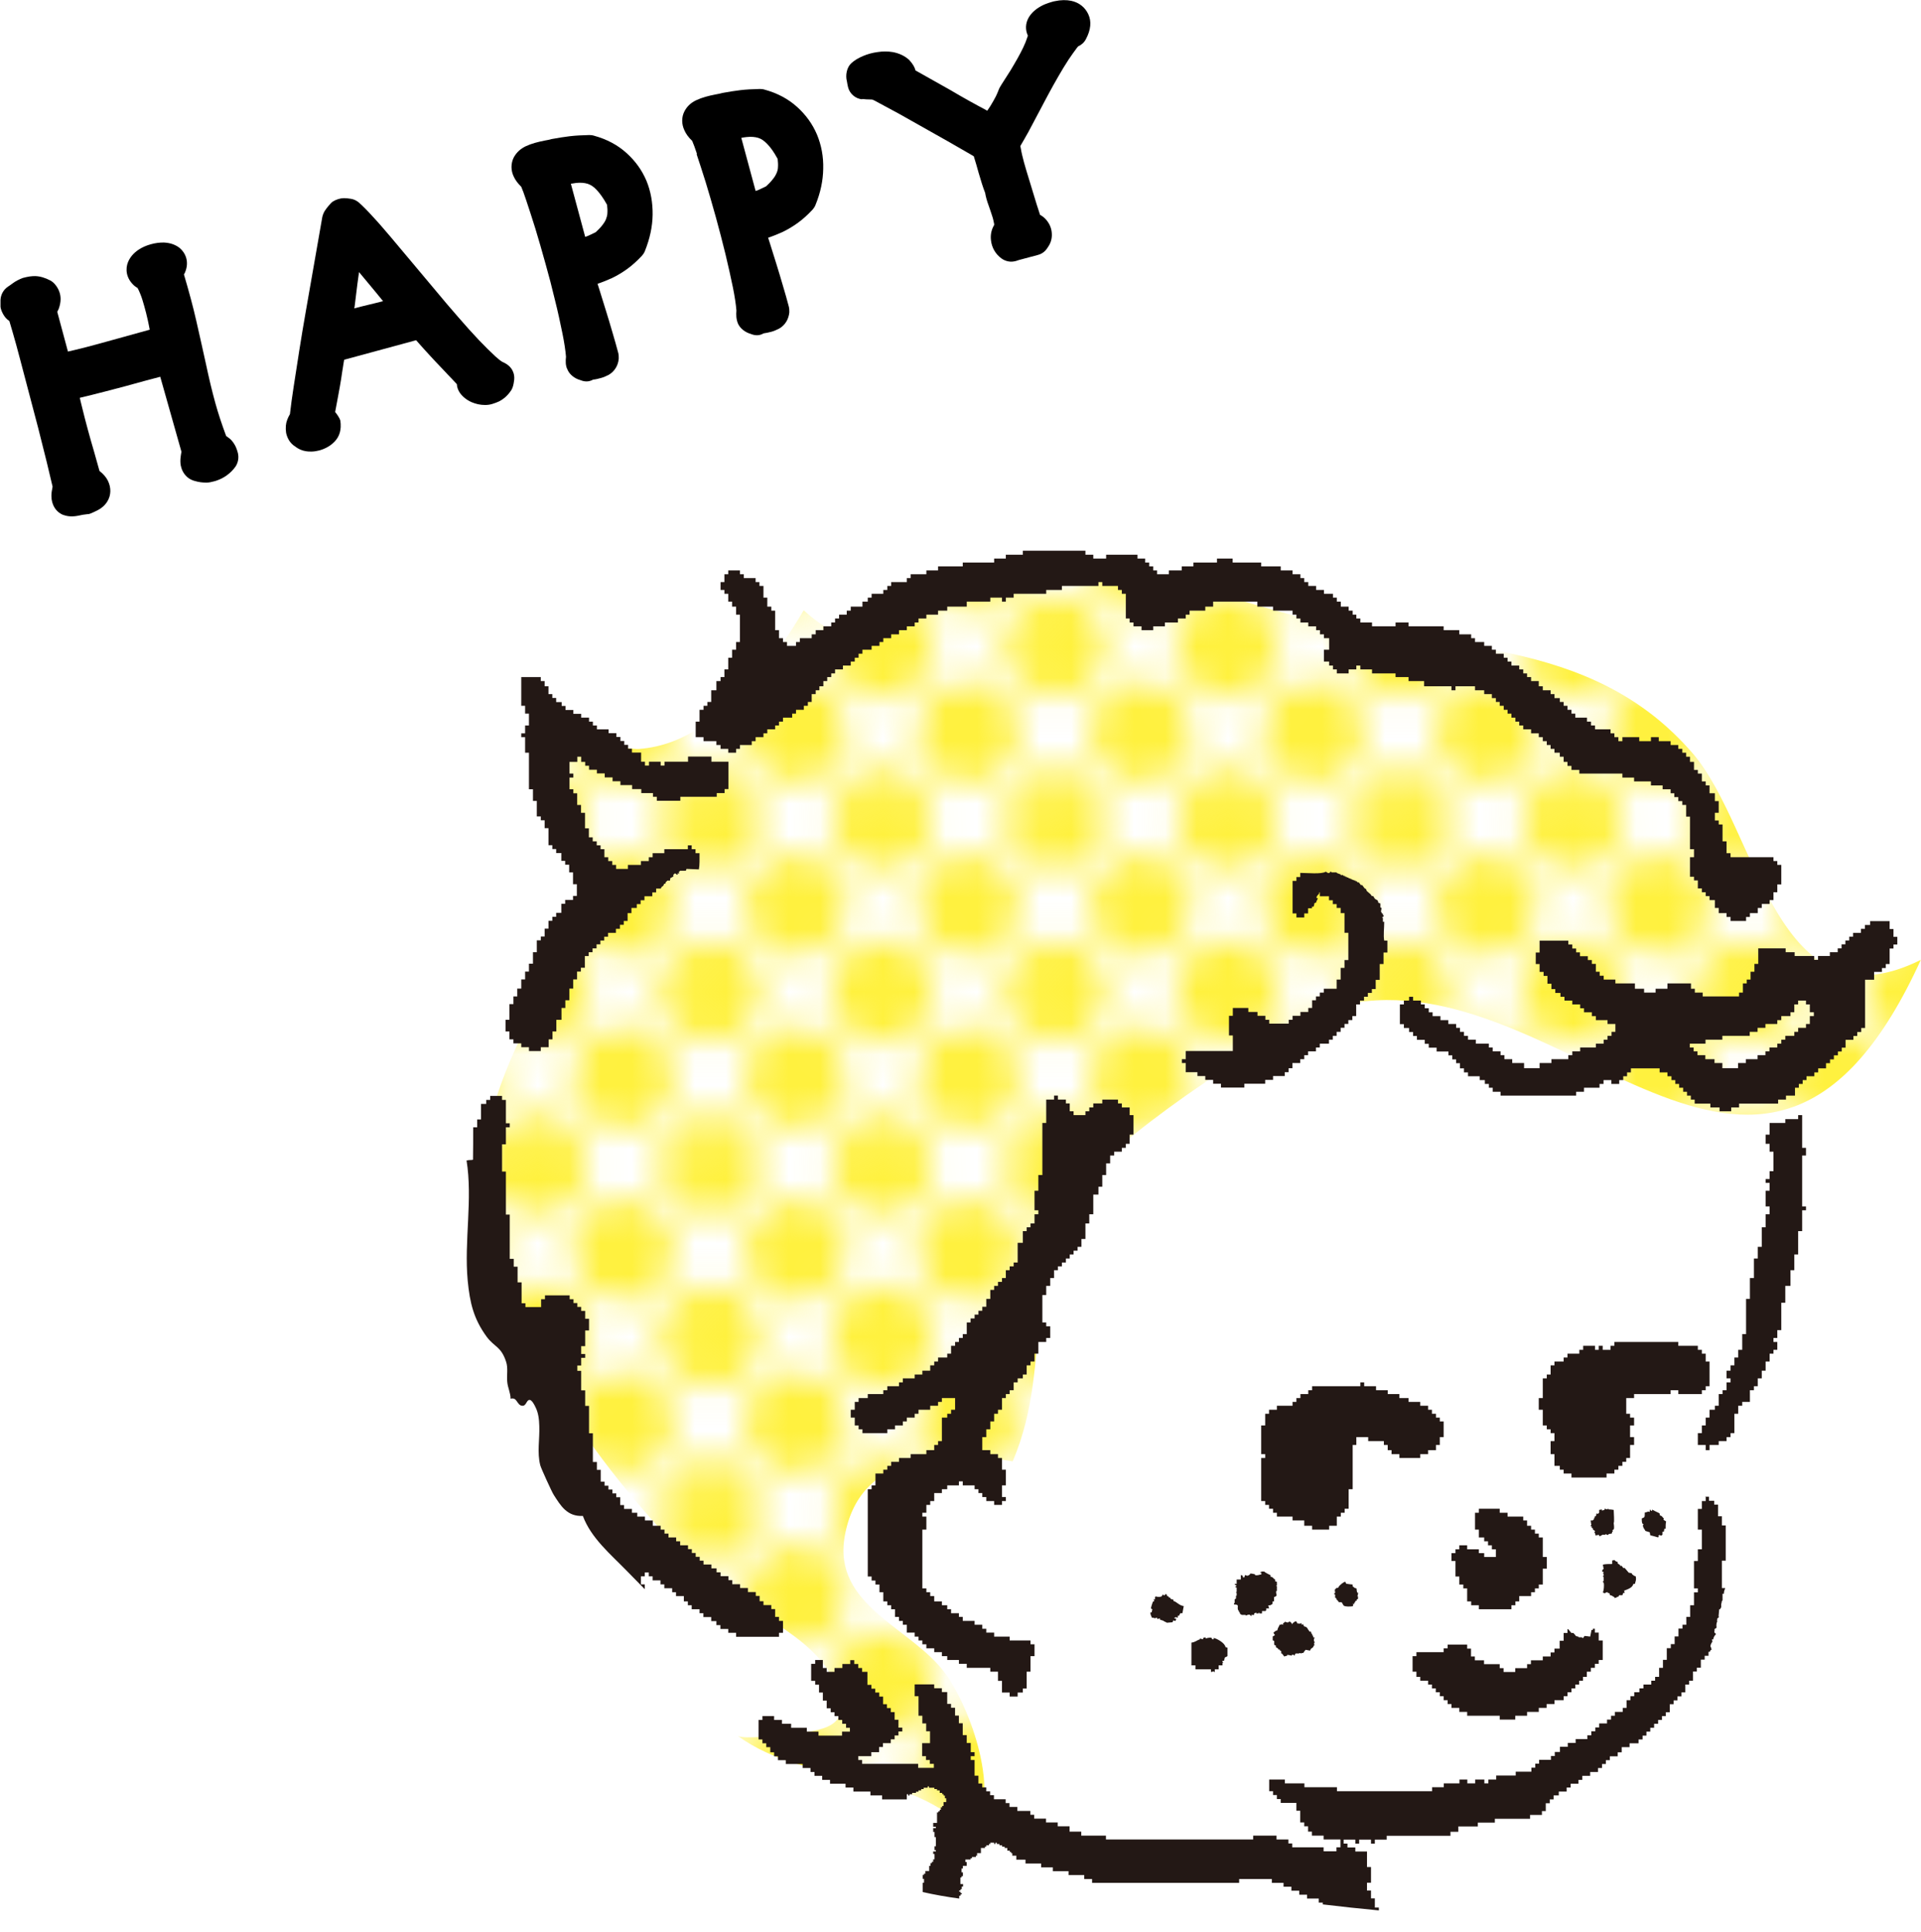 <?xml version="1.0" encoding="UTF-8"?><svg id="_イヤー_2" xmlns="http://www.w3.org/2000/svg" xmlns:xlink="http://www.w3.org/1999/xlink" viewBox="0 0 115.09 115.74"><defs><style>.cls-1{fill:none;}.cls-2{clip-path:url(#clippath);}.cls-3{fill:url(#_規パターンスウォッチ_2);}.cls-4{fill:#fff13f;}.cls-5{fill:#fff;}.cls-6{fill:#231815;}</style><clipPath id="clippath"><rect class="cls-1" x="0" width="10.96" height="10.96"/></clipPath><pattern id="_規パターンスウォッチ_2" x="0" y="0" width="10.96" height="10.96" patternTransform="translate(6453.33 6480.53) scale(1.88)" patternUnits="userSpaceOnUse" viewBox="0 0 10.96 10.96"><g><rect class="cls-1" x="0" width="10.96" height="10.96"/><g class="cls-2"><path class="cls-4" d="M0,12.61c.91,0,1.64-.74,1.64-1.64s-.73-1.64-1.64-1.64-1.64,.74-1.64,1.64,.74,1.64,1.64,1.64Z"/><path class="cls-4" d="M5.48,12.61c.91,0,1.64-.74,1.64-1.64s-.74-1.64-1.64-1.64-1.64,.74-1.64,1.64,.74,1.64,1.64,1.64Z"/><path class="cls-4" d="M10.96,12.61c.91,0,1.64-.74,1.64-1.64s-.74-1.64-1.64-1.64-1.64,.74-1.64,1.64,.74,1.64,1.64,1.64Z"/><path class="cls-4" d="M0,7.13c.91,0,1.64-.74,1.64-1.64s-.73-1.64-1.64-1.64-1.64,.74-1.64,1.64,.74,1.64,1.64,1.64Z"/><path class="cls-4" d="M5.48,7.13c.91,0,1.64-.74,1.64-1.64s-.74-1.64-1.64-1.64-1.64,.74-1.64,1.64,.74,1.64,1.64,1.64Z"/><path class="cls-4" d="M10.96,7.13c.91,0,1.64-.74,1.64-1.64s-.74-1.64-1.64-1.64-1.64,.74-1.64,1.64,.74,1.64,1.64,1.64Z"/><path class="cls-4" d="M0,1.64C.91,1.64,1.64,.91,1.64,0S.91-1.64,0-1.64-1.64-.91-1.64,0-.91,1.64,0,1.64Z"/><path class="cls-4" d="M5.48,1.64c.91,0,1.64-.74,1.64-1.64s-.74-1.64-1.64-1.64-1.64,.74-1.64,1.64,.74,1.64,1.64,1.64Z"/><path class="cls-4" d="M10.96,1.64c.91,0,1.64-.74,1.64-1.64s-.74-1.64-1.64-1.64-1.64,.74-1.64,1.64,.74,1.64,1.64,1.64Z"/><path class="cls-4" d="M-10.96,1.64c.91,0,1.64-.74,1.64-1.64s-.74-1.64-1.64-1.64-1.64,.74-1.64,1.64,.74,1.64,1.64,1.64Z"/><path class="cls-4" d="M-10.96,0"/><path class="cls-4" d="M13.7,6.58c-.91,0-1.64,.74-1.64,1.64s.74,1.64,1.64,1.64v-3.29Z"/><path class="cls-4" d="M8.22,9.87c.91,0,1.64-.74,1.64-1.64s-.74-1.64-1.64-1.64-1.64,.74-1.64,1.64,.74,1.64,1.64,1.64Z"/><path class="cls-4" d="M2.74,9.87c.91,0,1.64-.74,1.64-1.64s-.74-1.64-1.64-1.64-1.64,.74-1.64,1.64,.73,1.64,1.64,1.64Z"/><path class="cls-4" d="M-2.74,9.87c.91,0,1.64-.74,1.64-1.64s-.74-1.64-1.64-1.64v3.29Z"/><path class="cls-4" d="M13.7,1.1c-.91,0-1.64,.74-1.64,1.64s.74,1.64,1.64,1.64V1.1Z"/><path class="cls-4" d="M8.22,4.38c.91,0,1.64-.74,1.64-1.64s-.74-1.64-1.64-1.64-1.64,.74-1.64,1.64,.74,1.64,1.64,1.64Z"/><path class="cls-4" d="M2.74,4.38c.91,0,1.64-.74,1.64-1.64s-.74-1.64-1.64-1.64-1.64,.74-1.64,1.64,.73,1.64,1.64,1.64Z"/><path class="cls-4" d="M-2.74,4.38c.91,0,1.64-.74,1.64-1.64s-.74-1.64-1.64-1.64v3.29Z"/><path class="cls-4" d="M6.58-2.74c0,.91,.74,1.64,1.64,1.64s1.64-.74,1.64-1.64h-3.29Z"/><path class="cls-4" d="M1.1-2.74c0,.91,.73,1.64,1.64,1.64s1.64-.74,1.64-1.64H1.1Z"/><path class="cls-4" d="M9.86,13.7c0-.91-.74-1.64-1.64-1.64s-1.64,.74-1.64,1.64h3.29Z"/><path class="cls-4" d="M4.38,13.7c0-.91-.74-1.64-1.64-1.64s-1.64,.74-1.64,1.64h3.29Z"/><path class="cls-4" d="M-8.22,4.38c.91,0,1.64-.74,1.64-1.64s-.74-1.64-1.64-1.64-1.64,.74-1.64,1.64,.74,1.64,1.64,1.64Z"/><path class="cls-4" d="M-8.22,2.74"/></g></g></pattern></defs><g id="_イヤー_1-2"><g><g><g><path class="cls-5" d="M101.44,45.15c-6.17-7.18-15.15-6.12-23.21-8.1-6.34-1.57-12.66-4.49-19.31-2.82-4.84,1.22-5.92,6.67-10.77,2.33-1.58,2.66-3.36,5.14-6,6.88-1.22,.81-2.44,1.32-3.91,1.43-.44,.03-5.01-.53-4.73-1.19-.76,1.81-.98,5.32,.69,6.77,1.57,1.36,2.49,.58,1.72,2.84-.68,2.01-2.25,4.1-3.27,5.98-2.45,4.55-4.7,9.48-3.41,14.76,1.78,7.32,7.52,15.03,12.84,20.17,2.3,2.23,6.73,3.64,7.96,6.67,.78,1.93,.23,2.58-1.67,2.88-.56,.09-3.8,.51-4.18,.23,3.24,2.37,7.41,2.14,10.97,3.76,.44,2.36,.48,4.82,.64,7.79,1.64,.09,25.86,.84,26.07-1.2,.3-2.84-.22-3.5,1.44-4.79,2.6-.75,4.9-1.54,6.49-2.22,8.48-3.58,11.04-10.29,12.33-17.92l1.55,7.14c-.02-4.49,.14-9.74-.54-14.75,.26-2.18,.54-4.37,.93-6.54,.42-2.33,.17-5.39-.54-8.56,4.15,.48,8.02-1.45,11.55-9.2-8.68,4.31-9.76-7.81-13.65-12.35Z"/><path class="cls-3" d="M29.25,74.03c-1.29-5.28,.96-10.21,3.41-14.76,1.02-1.88,2.59-3.97,3.27-5.98,.77-2.25-.15-1.48-1.72-2.84-1.67-1.45-1.46-4.97-.69-6.77-.28,.67,4.29,1.22,4.73,1.19,1.47-.11,2.69-.62,3.9-1.43,2.64-1.74,4.42-4.22,6-6.88,4.85,4.34,5.93-1.11,10.77-2.33,6.65-1.66,12.97,1.25,19.3,2.82,8.06,1.99,17.04,.92,23.21,8.1,3.89,4.54,4.98,16.66,13.65,12.35-9.29,20.36-20.83,.55-33.83,2.55-3.17,.48-12.78,7-15.31,9.71-5.27,5.64-2.6,11.57-5.27,17.78-4.26-.71-9.21-.4-10.06,4.48-.74,4.2,4,5.46,6.02,8.22,1.53,2.1,3.41,7.31,1.63,9.69-3.95-4.22-9.82-2.85-14.07-5.95,.38,.28,3.62-.15,4.18-.23,1.9-.29,2.45-.94,1.67-2.88-1.23-3.03-5.66-4.44-7.96-6.67-5.32-5.14-11.06-12.85-12.84-20.17Z"/></g><g><path class="cls-6" d="M68.93,96.59c-.03,.12,.06,.22,.08,.32h.12v.03c.06,0,.13-.02,.2-.03v.07c.09,0,.1-.02,.16-.04v.08c.08,.03,.16,.05,.24,.08v.03s.05,.01,.08,.01v.03s.06,.01,.08,.01v.03s.28-.02,.36-.03c.02-.08,0-.03,.04-.08v-.04c.05,.03,.06,.03,.15,.04v-.08h.04c0-.09-.08-.03-.12-.08v-.03s.08-.03,.12-.04c.04,.05,0,.02,.08,.04v-.12h.08c.03-.09,.04-.08,.08-.15h.12c.03-.15,.05-.29,.08-.43-.27-.03-.41-.25-.62-.31v-.08c-.12-.01-.13-.02-.19-.08v-.04h-.08v-.04s-.07-.05-.12-.07v-.07s-.02-.01-.04-.01c-.08-.09-.02,.08-.16,.05-.04,0,.01-.06-.04-.05-.03,.05-.05,.09-.08,.12-.1,.05-.28,.03-.35,0-.02,.05-.02-.01-.04,.04v.15s-.05-.03-.08-.04c0,.04,.02,.08,.04,.12-.03,.01-.05,.02-.08,.04-.02,.03-.14,.38-.12,.42,.03,.02,.05,.03,.08,.04-.02,.06-.03,.13-.04,.19h-.03Z"/><path class="cls-6" d="M71.04,62.98v.47h-.23v.23h.23v.55h.7v.23h.47v.23h.47v.23h.47v.23h1.4v-.23h1.25v-.23h.47v-.23h.7v-.23h.23v-.24h.23v-.31h.47v-.23h.24v-.24h.23v-.23h.47v-.23h.23v-.23h.55v-.24h.23v-.23h.23v-.24h.24v-.24h.23v-.23h.23v-.23h.24v-.24h.23v-.7h.23v-.23h.24v-.23h.23v-.23h.24v-.23h.23v-.55h.24v-.95h.23v-.69h.23v-.71h-.19c-.06-.31,0-.73,0-1.13h-.08v-.24h-.04v-.04s.11,0,.08-.12h-.04v-.08s-.05-.02-.08-.05v-.06h-.04c.02-.08,.03-.17,.04-.24-.02,0-.05-.02-.07-.03v-.24s-.08-.02-.12-.04c-.04-.2-.07-.14-.2-.23-.04-.06-.08-.11-.11-.17h-.08s-.06-.07-.08-.11c-.07-.07-.16-.13-.23-.2-.01-.03-.02-.07-.04-.11-.02-.02-.06-.03-.08-.04-.05-.07-.1-.14-.15-.2h-.08c-.04-.05-.08-.11-.12-.16h-.07l-.08-.08h-.07v-.04h-.08v-.02s-.06-.01-.08-.01v-.03s-.05,0-.08,0v-.04h-.08v-.03h-.08v-.04h-.08v-.03h-.08v-.04h-.08v-.04h-.08v-.04h-.15v-.04c-.08-.03-.16-.05-.24-.09v-.03h-.31s0-.06-.07-.04c-.02,.03-.03,.05-.05,.07-.12,.04-.15-.06-.23-.07-.24,.16-1.12,.07-1.52,.07v.25h-.23v.23h-.23v1.95h.23v.24h.47v-.24h.23v-.31h.23c.01-.1-.02-.07,.04-.12v.04s.05-.02,.07-.04c.02-.06,.03-.13,.04-.19,.08-.02,.04,0,.08-.04h.04v-.11h.04v-.08h.04v-.05s-.05-.03-.08-.04c0-.09,.1-.19,.16-.24v-.08h.04v.23h.55v.24h.23v.23h.23v.23h.24v.31h.23v1.18h.23v1.63h-.23v.47h-.23v.7h-.24v.55h-.77v.23h-.24v.23h-.23v.23h-.23v.46h-.23v.24h-.47v.23h-.47v.24h-.23v.23h-1.17v-.23h-.23v-.24h-.47v-.23h-.55v-.24h-.93v.47h-.23v1.18h.23v.93h-2.81Z"/><polygon class="cls-6" points="61.98 72.74 61.98 73.29 61.74 73.29 61.74 73.52 61.51 73.52 61.51 73.75 61.28 73.75 61.28 74.45 60.97 74.45 60.97 75.63 60.73 75.63 60.73 75.86 60.49 75.86 60.49 76.09 60.26 76.09 60.26 76.56 60.03 76.56 60.03 76.79 59.79 76.79 59.79 77.03 59.56 77.03 59.56 77.27 59.33 77.27 59.33 77.81 59.09 77.81 59.09 78.28 58.85 78.28 58.85 78.52 58.62 78.52 58.62 78.75 58.39 78.75 58.39 78.98 58.15 78.98 58.15 79.22 57.92 79.22 57.92 79.92 57.68 79.92 57.68 80.15 57.45 80.15 57.45 80.39 57.22 80.39 57.22 80.62 56.98 80.62 56.98 81.09 56.75 81.09 56.75 81.32 56.2 81.32 56.2 81.56 55.97 81.56 55.97 81.79 55.73 81.79 55.73 82.11 55.26 82.11 55.26 82.34 54.8 82.34 54.8 82.57 54.09 82.57 54.09 82.81 53.86 82.81 53.86 83.04 53.16 83.04 53.16 83.28 52.92 83.28 52.92 83.51 51.99 83.51 51.99 83.75 51.44 83.75 51.44 83.98 51.21 83.98 51.21 84.45 50.97 84.45 50.97 84.92 51.21 84.92 51.21 85.39 51.44 85.39 51.44 85.62 51.67 85.62 51.67 85.85 53.16 85.85 53.16 85.62 53.62 85.62 53.62 85.39 54.09 85.39 54.09 85.15 54.33 85.15 54.33 84.92 54.8 84.92 54.8 84.69 55.03 84.69 55.03 84.45 55.73 84.45 55.73 84.21 56.2 84.21 56.2 83.98 56.43 83.98 56.43 83.75 57.22 83.75 57.22 84.45 56.98 84.45 56.98 84.69 56.75 84.69 56.75 84.92 56.43 84.92 56.43 86.33 56.2 86.33 56.2 86.56 55.97 86.56 55.97 86.87 55.5 86.87 55.5 87.11 54.56 87.11 54.56 87.34 53.86 87.34 53.86 87.57 53.39 87.57 53.39 87.81 53.16 87.81 53.16 88.04 52.92 88.04 52.92 88.27 52.45 88.27 52.45 88.98 52.22 88.98 52.22 89.21 51.99 89.21 51.99 94.44 52.22 94.44 52.22 94.68 52.45 94.68 52.45 94.92 52.69 94.92 52.69 95.38 52.92 95.38 52.92 95.93 53.16 95.93 53.16 96.16 53.39 96.16 53.39 96.4 53.62 96.4 53.62 96.86 53.86 96.86 53.86 97.1 54.09 97.1 54.09 97.33 54.33 97.33 54.33 97.8 54.8 97.8 54.8 98.04 55.03 98.04 55.03 98.27 55.26 98.27 55.26 98.5 55.5 98.5 55.5 98.74 55.97 98.74 55.97 98.97 56.43 98.97 56.43 99.21 56.75 99.21 56.75 99.44 57.45 99.44 57.45 99.67 57.92 99.67 57.92 99.91 59.33 99.91 59.33 100.14 59.79 100.14 59.79 100.69 60.03 100.69 60.03 101.39 60.49 101.39 60.49 101.63 60.97 101.63 60.97 101.39 61.28 101.39 61.28 101.15 61.51 101.15 61.51 100.14 61.74 100.14 61.74 99.21 61.98 99.21 61.98 98.5 61.74 98.5 61.74 98.27 60.49 98.27 60.49 98.04 59.56 98.04 59.56 97.8 59.09 97.8 59.09 97.57 58.85 97.57 58.85 97.33 58.39 97.33 58.39 97.1 57.68 97.1 57.68 96.86 57.45 96.86 57.45 96.64 56.98 96.64 56.98 96.4 56.75 96.4 56.75 96.16 56.43 96.16 56.43 95.93 55.97 95.93 55.97 95.61 55.73 95.61 55.73 95.38 55.5 95.38 55.5 95.15 55.26 95.15 55.26 91.63 55.5 91.63 55.5 90.85 55.26 90.85 55.26 90.62 55.5 90.62 55.5 90.15 55.73 90.15 55.73 89.92 55.97 89.92 55.97 89.44 56.43 89.44 56.43 89.21 56.75 89.21 56.75 88.98 57.45 88.98 57.45 88.74 57.68 88.74 57.68 88.98 58.39 88.98 58.39 89.21 58.62 89.21 58.62 89.44 58.85 89.44 58.85 89.68 59.09 89.68 59.09 89.92 59.56 89.92 59.56 90.15 60.03 90.15 60.03 89.92 60.26 89.92 60.26 89.68 60.03 89.68 60.03 88.98 60.26 88.98 60.26 88.04 60.03 88.04 60.03 87.34 59.79 87.34 59.79 87.11 59.33 87.11 59.33 86.87 58.85 86.87 58.85 86.09 59.09 86.09 59.09 85.62 59.33 85.62 59.33 85.15 59.56 85.15 59.56 84.69 59.79 84.69 59.79 84.45 60.03 84.45 60.03 83.75 60.26 83.75 60.26 83.51 60.49 83.51 60.49 83.28 60.73 83.28 60.73 82.81 60.97 82.81 60.97 82.57 61.28 82.57 61.28 82.34 61.51 82.34 61.51 81.79 61.74 81.79 61.74 81.56 61.98 81.56 61.98 81.09 62.21 81.09 62.21 80.39 62.68 80.39 62.68 80.15 62.92 80.15 62.92 79.45 62.68 79.45 62.68 79.22 62.45 79.22 62.45 77.58 62.68 77.58 62.68 77.03 62.92 77.03 62.92 76.56 63.15 76.56 63.15 76.09 63.38 76.09 63.38 75.86 63.62 75.86 63.62 75.63 63.86 75.63 63.86 75.39 64.09 75.39 64.09 75.15 64.32 75.15 64.32 74.92 64.56 74.92 64.56 74.69 64.79 74.69 64.79 74.22 65.03 74.22 65.03 73.29 65.26 73.29 65.26 72.74 65.5 72.74 65.5 71.56 65.81 71.56 65.81 71.09 66.04 71.09 66.04 70.39 66.27 70.39 66.27 69.69 66.51 69.69 66.51 69.22 66.75 69.22 66.75 68.99 67.21 68.99 67.21 68.76 67.45 68.76 67.45 68.52 67.68 68.52 67.68 67.97 67.91 67.97 67.91 66.8 67.68 66.8 67.68 66.34 67.21 66.34 67.21 66.1 66.98 66.1 66.98 65.87 66.04 65.87 66.04 66.1 65.5 66.1 65.5 66.34 65.26 66.34 65.26 66.57 65.03 66.57 65.03 66.8 64.32 66.8 64.32 66.57 64.09 66.57 64.09 66.1 63.86 66.1 63.86 65.87 63.38 65.87 63.38 65.63 63.15 65.63 63.15 65.87 62.68 65.87 62.68 67.27 62.45 67.27 62.45 70.39 62.21 70.39 62.21 71.33 61.98 71.33 61.98 72.5 62.21 72.5 62.21 72.74 61.98 72.74"/><path class="cls-6" d="M27.95,69.5c.38,2.35-.15,4.83,.07,7.21,.13,1.35,.36,2.3,1.14,3.37,.46,.62,.86,.57,1.16,1.49,.13,.38,.03,.82,.07,1.21,.03,.35,.2,.66,.2,1.01,.4-.12,.37,.39,.69,.42,.26,.03,.25-.35,.45-.35,.14,0,.3,.32,.35,.43,.18,.35,.22,.75,.23,1.14,.03,.77-.14,1.59,.06,2.35,.05,.19,.69,1.59,.8,1.76,.42,.66,.81,1.32,1.75,1.27,.49,1.33,1.68,2.31,2.65,3.31,.37,.38,.72,.73,1.06,1.08v-.29h-.23v-.48h.23v-.23h.24v.23h.23v.24h.47v.24h.23v.23h.47v.24h.23v.23h.47v.32h.24v.23h.23v.24h.47v.24h.23v.23h.47v.24h.31v.24h.24v.23h.47v.23h.47v.24h2.57v-.24h.24v-.71h-.24v-.24h-.23v-.47h-.23v-.24h-.47v-.23h-.23v-.32h-.23v-.23h-.47v-.24h-.47v-.23h-.47v-.24h-.23v-.24h-.47v-.23h-.24v-.24h-.31v-.23h-.47v-.23h-.23v-.23h-.24v-.23h-.23v-.23h-.23v-.23h-.47v-.24h-.24v-.23h-.46v-.23h-.24v-.24h-.23v-.23h-.47v-.32h-.47v-.23h-.46v-.23h-.32v-.23h-.47v-.23h-.23v-.47h-.24v-.23h-.23v-.23h-.24v-.23h-.23v-.24h-.23v-.71h-.23v-.47h-.24v-1.72h-.23v-1.64h-.23v-.93h-.24v-1.17h-.23v-.32h.23v-.46h.24v-.23h-.24v-.47h.24v-.94h.23v-.7h-.23v-.47h-.24v-.24h-.23v-.23h-.23v-.23h-.23v-.23h-1.48v.23h-.23v.47h-.94v-.23h-.23v-1.25h-.24v-.94h-.23v-.47h-.24v-2.65h-.23v-2.58h-.23v-1.63h.23v-1.02h.23v-.24h-.23v-1.4h-.23v-.24h-.71v.24h-.24v.24h-.31v.93h-.23v.47s-.24,0-.24,0c0,.64,0,1.31-.01,1.94-.09,.04-.25,0-.36,.05Z"/><path class="cls-6" d="M33.32,42.05v-.24h-.23v-.23h-.23v-.47h-.23v-.31h-.23v-.24h-1.17v1.72h.23v.47h.23v.71h-.23v.47h-.23v.23h.23v.93h.23v2.19h.24v.7h.23v.93h.24v.23h.23v.47h.23v1.02h.23v.23h.23v.24h.31v.47h.23v.23h.24v.46h.23v.71h.23v.7h-.23v.24h-.47v.23h-.23v.54h-.31v.24h-.23v.24h-.23v.47h-.23v.47h-.23v.23h-.24v.71h-.23v.69h-.24v.47h-.23v.47h-.23v.55h-.24v.47h-.23v.46h-.24v.94h-.23v.7h.23v.47h.24v.24h.47v.23h.46v.23h.71v-.23h.47v-.47h.23v-.47h.23v-.7h.31v-.71h.23v-.46h.24v-.7h.23v-.55h.23v-.47h.23v-.23h.24v-.7h.23v-.23h.23v-.23h.24v-.24h.23v-.23h.23v-.23h.23v-.23h.47v-.24h.24v-.24h.23v-.23h.23v-.47h.23v-.31h.32v-.23h.23v-.23h.23v-.24h.47v-.23h.23v-.23h.28c.06-.19,.15-.08,.19-.28,.17-.04,.05-.02,.12-.12,.02-.03,.05-.02,.08-.08h.16c.02-.25,.04-.11,.16-.23h.04v-.12s.05-.04,.08-.08c.09,.03,.07,0,.12,.08,.08-.02,.03,0,.08-.04-.05-.03-.04,.01-.04-.04h.12s-.02-.05-.04-.08c.03-.03,.05-.02,.08-.08h.35s.03-.08,.04-.11c.25,.01,.5,.02,.74,.03,.05-.26,.04-.64,.04-.97h-.24v-.24h-.23v-.23h-.23v.23h-1.41v.24h-.7v.24h-.23v.23h-.47v.23h-.78v.24h-.71v-.24h-.23v-.23h-.24v-.23h-.23v-.48h-.23v-.23h-.23v-.24h-.24v-.24h-.23v-.54h-.23v-.93h-.24v-.47h-.23v-.7h-.23v-.24h-.23v-.7h.23v-.24h-.23v-.7h.47v-.31h.23v.31h.24v.23h.23v.24h.47v.22h.47v.24h.47v.23h.47v.23h.7v.24h.55v.24h.7v.22h.23v.24h1.41v-.24h2.18v-.22h.47v-.24h.23v-1.64h-1.02v-.31h-1.4v.31h-1.41v.23h-.23v-.23h-.7v.23h-.24v-.23h-.23v-.55h-.55v-.23h-.23v-.23h-.23v-.23h-.23v-.24h-.24v-.23h-.47v-.23h-.7v-.23h-.24v-.23h-.23v-.24h-.47v-.23h-.47v-.23h-.47v-.24h-.23v-.23h-.31Z"/><polygon class="cls-6" points="43.17 35.34 43.4 35.34 43.4 35.57 43.63 35.57 43.63 36.04 43.86 36.04 43.86 36.34 44.1 36.34 44.1 36.82 44.33 36.82 44.33 38.46 44.1 38.46 44.1 38.92 43.86 38.92 43.86 39.4 43.63 39.4 43.63 40.1 43.4 40.1 43.4 40.56 43.17 40.56 43.17 40.8 42.92 40.8 42.92 41.35 42.61 41.35 42.61 42.05 42.38 42.05 42.38 42.28 42.15 42.28 42.15 42.52 41.91 42.52 41.91 43.23 41.68 43.23 41.68 44.16 42.15 44.16 42.15 44.4 42.92 44.4 42.92 44.63 43.17 44.63 43.17 44.86 43.63 44.86 43.63 45.09 44.1 45.09 44.1 44.86 44.33 44.86 44.33 44.63 45.04 44.63 45.04 44.4 45.27 44.4 45.27 44.16 45.74 44.16 45.74 43.93 45.97 43.93 45.97 43.69 46.44 43.69 46.44 43.46 46.67 43.46 46.67 43.23 46.91 43.23 46.91 42.99 47.46 42.99 47.46 42.75 47.69 42.75 47.69 42.52 48.16 42.52 48.16 42.28 48.4 42.28 48.4 42.05 48.63 42.05 48.63 41.58 48.87 41.58 48.87 41.35 49.09 41.35 49.09 41.11 49.33 41.11 49.33 40.8 49.56 40.8 49.56 40.56 49.8 40.56 49.8 40.34 50.03 40.34 50.03 40.1 50.5 40.1 50.5 39.87 50.97 39.87 50.97 39.63 51.21 39.63 51.21 39.4 51.44 39.4 51.44 39.16 51.67 39.16 51.67 38.92 52.22 38.92 52.22 38.69 52.69 38.69 52.69 38.46 52.92 38.46 52.92 38.23 53.39 38.23 53.39 38 53.86 38 53.86 37.75 54.33 37.75 54.33 37.52 54.8 37.52 54.8 37.29 55.03 37.29 55.03 37.05 55.5 37.05 55.5 36.82 56.2 36.82 56.2 36.58 56.75 36.58 56.75 36.34 57.92 36.34 57.92 36.04 59.33 36.04 59.33 35.8 60.03 35.8 60.03 36.04 60.26 36.04 60.26 35.8 60.73 35.8 60.73 35.57 62.68 35.57 62.68 35.34 63.62 35.34 63.62 35.1 65.81 35.1 65.81 34.87 66.04 34.87 66.04 35.1 66.98 35.1 66.98 35.34 67.21 35.34 67.21 35.57 67.45 35.57 67.45 37.05 67.68 37.05 67.68 37.29 67.91 37.29 67.91 37.52 68.39 37.52 68.39 37.75 69.09 37.75 69.09 37.52 69.79 37.52 69.79 37.29 70.57 37.29 70.57 37.05 71.04 37.05 71.04 36.82 71.27 36.82 71.27 36.58 72.21 36.58 72.21 36.34 72.68 36.34 72.68 36.04 75.33 36.04 75.33 36.34 76.27 36.34 76.27 36.58 77.44 36.58 77.44 36.82 77.67 36.82 77.67 37.05 77.91 37.05 77.91 37.29 78.38 37.29 78.38 37.52 78.85 37.52 78.85 37.75 79.08 37.75 79.08 38 79.32 38 79.32 38.23 79.63 38.23 79.63 38.92 79.32 38.92 79.32 39.63 79.63 39.63 79.63 39.87 79.86 39.87 79.86 40.1 80.09 40.1 80.09 40.34 80.8 40.34 80.8 40.1 81.26 40.1 81.26 39.87 81.5 39.87 81.5 40.1 82.2 40.1 82.2 40.34 83.61 40.34 83.61 40.56 84.39 40.56 84.39 40.8 85.32 40.8 85.32 41.11 86.96 41.11 86.96 41.35 87.2 41.35 87.2 41.11 88.37 41.11 88.37 41.35 88.92 41.35 88.92 41.58 89.38 41.58 89.38 41.82 89.62 41.82 89.62 42.05 89.85 42.05 89.85 42.28 90.09 42.28 90.09 42.52 90.32 42.52 90.32 42.75 90.55 42.75 90.55 42.99 90.79 42.99 90.79 43.23 91.02 43.23 91.02 43.46 91.26 43.46 91.26 43.69 91.73 43.69 91.73 43.93 92.19 43.93 92.19 44.16 92.43 44.16 92.43 44.4 92.67 44.4 92.67 44.63 92.9 44.63 92.9 44.86 93.13 44.86 93.13 45.09 93.45 45.09 93.45 45.33 93.68 45.33 93.68 45.64 93.91 45.64 93.91 45.88 94.15 45.88 94.15 46.12 94.62 46.12 94.62 46.34 97.2 46.34 97.2 46.58 97.9 46.58 97.9 46.81 98.91 46.81 98.91 47.05 99.61 47.05 99.61 47.28 100.09 47.28 100.09 47.52 100.31 47.52 100.31 47.75 100.55 47.75 100.55 47.99 100.79 47.99 100.79 48.22 101.02 48.22 101.02 48.92 101.25 48.92 101.25 50.87 101.49 50.87 101.49 51.35 101.25 51.35 101.25 52.52 101.49 52.52 101.49 52.74 101.72 52.74 101.72 53.22 101.96 53.22 101.96 53.45 102.19 53.45 102.19 53.68 102.42 53.68 102.42 53.92 102.74 53.92 102.74 54.39 102.97 54.39 102.97 54.7 103.44 54.7 103.44 54.93 103.68 54.93 103.68 55.17 104.61 55.17 104.61 54.93 104.84 54.93 104.84 54.7 105.31 54.7 105.31 54.39 105.55 54.39 105.55 54.15 106.02 54.15 106.02 53.92 106.25 53.92 106.25 53.45 106.48 53.45 106.48 52.98 106.72 52.98 106.72 51.81 106.48 51.81 106.48 51.58 106.25 51.58 106.25 51.35 103.68 51.35 103.68 51.11 103.44 51.11 103.44 50.4 103.2 50.4 103.2 49.39 102.97 49.39 102.97 49.15 102.74 49.15 102.74 48.69 102.97 48.69 102.97 47.99 102.74 47.99 102.74 47.52 102.42 47.52 102.42 47.05 102.19 47.05 102.19 46.81 101.96 46.81 101.96 46.34 101.72 46.34 101.72 46.12 101.49 46.12 101.49 45.64 101.25 45.64 101.25 45.33 101.02 45.33 101.02 45.09 100.79 45.09 100.79 44.86 100.55 44.86 100.55 44.63 100.09 44.63 100.09 44.4 99.38 44.4 99.38 44.16 98.91 44.16 98.91 44.4 98.21 44.4 98.21 44.16 97.2 44.16 97.2 44.4 96.96 44.4 96.96 44.16 96.72 44.16 96.72 43.93 96.49 43.93 96.49 43.69 95.56 43.69 95.56 43.46 95.32 43.46 95.32 43.23 95.08 43.23 95.08 42.99 94.38 42.99 94.38 42.75 94.15 42.75 94.15 42.52 93.91 42.52 93.91 42.28 93.68 42.28 93.68 42.05 93.45 42.05 93.45 41.82 93.13 41.82 93.13 41.58 92.9 41.58 92.9 41.35 92.43 41.35 92.43 41.11 92.19 41.11 92.19 40.8 91.73 40.8 91.73 40.56 91.49 40.56 91.49 40.34 91.26 40.34 91.26 40.1 91.02 40.1 91.02 39.87 90.55 39.87 90.55 39.63 90.32 39.63 90.32 39.4 90.09 39.4 90.09 39.16 89.62 39.16 89.62 38.92 89.38 38.92 89.38 38.69 88.92 38.69 88.92 38.46 88.37 38.46 88.37 38.23 88.14 38.23 88.14 38 87.43 38 87.43 37.75 86.49 37.75 86.49 37.52 84.39 37.52 84.39 37.29 83.61 37.29 83.61 37.52 82.2 37.52 82.2 37.29 81.5 37.29 81.5 37.05 81.26 37.05 81.26 36.82 81.04 36.82 81.04 36.58 80.8 36.58 80.8 36.34 80.33 36.34 80.33 36.04 80.09 36.04 80.09 35.8 79.86 35.8 79.86 35.57 79.32 35.57 79.32 35.34 78.85 35.34 78.85 35.1 78.38 35.1 78.38 34.87 78.14 34.87 78.14 34.63 77.91 34.63 77.91 34.4 77.44 34.4 77.44 34.17 76.73 34.17 76.73 33.93 75.56 33.93 75.56 33.7 73.85 33.7 73.85 33.46 72.91 33.46 72.91 33.7 71.5 33.7 71.5 33.93 70.8 33.93 70.8 34.17 70.03 34.17 70.03 34.4 69.32 34.4 69.32 34.17 69.09 34.17 69.09 33.93 68.85 33.93 68.85 33.7 68.61 33.7 68.61 33.46 68.15 33.46 68.15 33.23 66.27 33.23 66.27 33.46 65.5 33.46 65.5 33.23 65.03 33.23 65.03 32.99 61.28 32.99 61.28 33.23 60.26 33.23 60.26 33.46 59.56 33.46 59.56 33.7 57.68 33.7 57.68 33.93 56.2 33.93 56.2 34.17 55.5 34.17 55.5 34.4 54.56 34.4 54.56 34.63 54.33 34.63 54.33 34.87 53.39 34.87 53.39 35.1 53.16 35.1 53.16 35.34 52.92 35.34 52.92 35.57 52.22 35.57 52.22 35.8 51.99 35.8 51.99 36.04 51.67 36.04 51.67 36.34 50.97 36.34 50.97 36.58 50.73 36.58 50.73 36.82 50.27 36.82 50.27 37.05 50.03 37.05 50.03 37.29 49.8 37.29 49.8 37.52 49.33 37.52 49.33 37.75 48.87 37.75 48.87 38 48.63 38 48.63 38.23 47.92 38.23 47.92 38.46 47.69 38.46 47.69 38.69 47.15 38.69 47.15 38.46 46.91 38.46 46.91 38.23 46.67 38.23 46.67 37.75 46.44 37.75 46.44 36.58 46.21 36.58 46.21 36.34 45.97 36.34 45.97 35.8 45.74 35.8 45.74 35.1 45.5 35.1 45.5 34.87 45.27 34.87 45.27 34.63 44.56 34.63 44.56 34.4 44.33 34.4 44.33 34.17 43.63 34.17 43.63 34.4 43.4 34.4 43.4 34.87 43.17 34.87 43.17 35.34"/><polygon class="cls-6" points="83.14 83.51 83.14 83.28 82.44 83.28 82.44 83.04 81.73 83.04 81.73 82.81 81.5 82.81 81.5 83.04 78.61 83.04 78.61 83.28 78.38 83.28 78.38 83.51 77.91 83.51 77.91 83.75 77.67 83.75 77.67 83.98 77.44 83.98 77.44 84.21 76.5 84.21 76.5 84.45 76.03 84.45 76.03 84.69 75.8 84.69 75.8 85.39 75.56 85.39 75.56 87.11 75.8 87.11 75.8 87.34 75.56 87.34 75.56 89.92 75.8 89.92 75.8 90.15 76.03 90.15 76.03 90.38 76.27 90.38 76.27 90.62 76.5 90.62 76.5 90.85 77.44 90.85 77.44 91.08 78.14 91.08 78.14 91.4 78.61 91.4 78.61 91.63 79.63 91.63 79.63 91.4 80.09 91.4 80.09 90.85 80.33 90.85 80.33 90.62 80.56 90.62 80.56 90.38 80.8 90.38 80.8 89.21 81.04 89.21 81.04 86.56 81.26 86.56 81.26 86.09 81.97 86.09 81.97 86.33 82.91 86.33 82.91 86.56 83.14 86.56 83.14 86.87 83.37 86.87 83.37 87.11 83.84 87.11 83.84 87.34 85.09 87.34 85.09 87.11 85.56 87.11 85.56 86.87 86.03 86.87 86.03 86.56 86.26 86.56 86.26 86.09 86.49 86.09 86.49 85.15 86.26 85.15 86.26 84.92 86.03 84.92 86.03 84.69 85.79 84.69 85.79 84.45 85.56 84.45 85.56 84.21 85.09 84.21 85.09 83.98 84.39 83.98 84.39 83.75 83.84 83.75 83.84 83.51 83.14 83.51"/><path class="cls-6" d="M102.19,89.68v.24h-.23v.47h-.24v1.24h.24v1.18h-.24v.7h-.23v1.64h.23v.24h-.23v.77h-.23v.7h-.23v.47h-.23v.23h-.24v.47h-.23v.46h-.23v.24h-.24v.7h-.23v.48h-.23v.54h-.24v.23h-.23v.23h-.47v.23h-.24v.23h-.31v.24h-.23v.24h-.23v.46h-.23v.24h-.47v.23h-.23v.23h-.24v.23h-.47v.24h-.23v.23h-.24v.24h-.24v.23h-.7v.23h-.47v.23h-.47v.31h-.31v.24h-.23v.23h-.71v.23h-.23v.24h-.23v.24h-.94v.23h-1.17v.24h-.47v.23h-.24v-.23h-.55v.23h-.47v-.23h-.47v.23h-.94v.23h-.7v.24h-5.7v-.24h-1.95v-.23h-1.17v-.23h-.94v.7h.23v.23h.23v.24h.23v.23h.94v.47h.23v.7h.24v.23h.23v.32h.23v.24h.7v.23h1.01v.47h-.24v.24h-.77v-.24h-1.88v-.23h-.23v-.24h-.71v-.23h-1.4v.23h-8.82v-.23h-1.48v-.24h-.7v-.32h-.71v-.23h-.7v-.23h-.71v-.23h-.23v-.23h-.78v-.24h-.47v-.23h-.23v-.23h-.7v-.24h-.23v-.23h-.23v-.24h-.24v-.23h-.23v-.47h-.23v-.94h-.23v-.23h.23v-.24h-.23v-.55h-.24v-.47h-.24v-.71h-.23v-.46h-.23v-.47h-.24v-.23h-.23v-.71h-.32v-.23h-.46v-.23h-1.17v.71h.23v1.17h.23v.46h.23v.47h.23v.71h-.47v.78h.23v.23h.23v.23h.24v.24h-.94v-.24h-3.36v-.23h-.23v-.23h.78v-.24h.47v-.31h.23v-.23h.47v-.23h.23v-.23h.23v-.24h.23v-.23h-.23v-.47h-.23v-.46h-.23v-.24h-.23v-.23h-.23v-.46h-.23v-.24h-.24v-.23h-.23v-.23h-.24v-.78h-.32v-.23h-.23v-.24h-.24v-.23h-.24v.23h-.47v.24h-.47v.23h-.47v-.23h-.23v-.48h-.46v.23h-.24v1.02h.24v.23h.23v.47h.23v.48h.23v.46h.24v.24h.23v.23h.23v.23h.23v.23h.23v.24h.23v.23h-.47v.24h-1.41v-.24h-.7v-.23h-.94v-.24h-.55v-.23h-.47v-.23h-.7v.23h-.23v1.17h.23v.23h.23v.23h.24v.31h.23v.24h.23v.23h.47v.23h1.01v.24h.47v.24h.24v.23h.46v.24h.47v.23h.93v.23h.47v.24h1.02v.23h.7v.24h1.48v-.31h.08v.08h.08v-.08h.16v-.08h.23v-.07h.15v-.08h.16v-.08h.15v-.08h.24v-.08h.08v.08h.32v.08h.16v.08h.16v.15h.15v.08h.08v.08h.08v.16h.08v.23h-.16v.23h-.08v.08h-.08v.15h-.07v.09h-.08v.07h-.08v.63h-.23v.23h.16v.08h-.16v.23h.08v.31h.08v.55h-.08v.23h.08v.08h-.16v.15h.08v.32h-.08v.15h-.08v.08h-.08v.16h-.08v.31h-.23v.16h-.08v.07h-.08v.24h.08v.23h-.08v.56c.71,.16,1.44,.29,2.19,.39v-.17h.08v-.08h.07v-.08h-.07v-.08h-.08v-.08h.08v-.07h.07v-.16h.08v-.15h-.16v-.39h.07v-.08h.08v-.23h-.08v-.23h.08v-.16h.23v-.23h-.08v-.15h.31v-.07h.08v-.08h.24v-.08h.07v-.15h.23v-.31h.24v-.08h.08v-.08h.16v-.08h.08v-.08h.23v.08h.08v-.08h.08v.08h.16v.08h.16v.08h.15v.08h.16v.16h.15v.08h.08v.07h.07v.15h.24v.24h.55v.23h.94v.23h.7v.23h.94v.23h.94v.24h.47v.23h8.81v-.23h1.96v.23h.7v.23h.47v.24h.47v.24h.47v.23h.7v.24h.24v.11c1.07,.13,2.19,.25,3.36,.36v-.17h-.24v-.55h-.23v-.47h-.24v-.47h.24v-.94h-.24v-.93h-.7v-.24h-.47v-.23h-.23v-.24h.7v.24h.23v-.24h.71v.24h.23v-.24h.71v-.23h3.82v-.24h.47v-.32h1.17v-.23h1.02v-.23h2.11v-.23h.71v-.23h.23v-.47h.24v-.23h.23v-.24h.31v-.23h.47v-.24h.24v-.23h.47v-.23h.23v-.24h.47v-.23h.47v-.24h.24v-.24h.23v-.23h.24v-.23h.47v-.24h.24v-.31h.47v-.23h.54v-.23h.24v-.23h.23v-.24h.23v-.23h.23v-.24h.24v-.23h.23v-.23h.23v-.23h.24v-.48h.23v-.23h.23v-.24h.24v-.24h.23v-.47h.23v-.23h.23v-.55h.23v-.23h.24v-.48h.23v-.23h.23v-.24h.08c.03-.09,.03-.09,.12-.15l-.04-.04s0-.08-.04-.12c-.02-.13,.09-.25,.12-.32-.02-.03-.03-.07-.04-.11h.08c.02-.13,.07-.22,.16-.31,.03-.05-.14-.08-.08-.19v-.12s.08-.05,.12-.08c0-.08-.02-.16,0-.23,0-.04,0-.08,.04-.12,0-.04-.02-.08,0-.12v-.08s.08-.05,.12-.12h-.04c.01-.14,.03-.28,.04-.43,.03-.01,.05-.03,.08-.04,0-.03,0-.05,.04-.08v-.23c.02-.06,.04,.02,.04-.04-.01-.02-.06,0,0-.08,0-.02,0-.05,.04-.07v-.4h.08c0-.18,.05-.22,.08-.34h-.2v-1.64h.23v-2.11h-.23v-.55h-.23v-.7h-.23v-.23h-.31v-.24h-.23Z"/><path class="cls-6" d="M111.72,55.64h-.23v.24h-.47v.23h-.23v.23h-.23v.23h-.23v.24h-.23v.23h-.47v.23h-.71v.23h-.23v-.23h-1.17v-.23h-.54v-.23h-1.64v.93h-.23v.47h-.23v.47h-.23v.23h-.23v.55h-.23v.23h-2.18v-.23h-.47v-.23h-.23v-.32h-1.41v.32h-.71v.23h-.69v-.23h-.55v-.32h-1.17v-.23h-.7v-.23h-.24v-.24h-.23v-.47h-.24v-.23h-.24v-.23h-.47v-.23h-.23v-.23h-.23v-.24h-.24v-.23h-1.72v.71h-.23v.69h.23v.47h.24v.24h.23v.47h.24v.32h.23v.23h.31v.23h.24v.23h.47v.23h.47v.23h.23v.24h.47v.23h.24v.24h.7v.23h.47v.47h-.23v.24h-.24v.23h-.23v.24h-.47v.23h-.94v.23h-.47v.23h-.24v.24h-1.01v.23h-.71v.31h-.93v-.31h-.71v-.23h-.47v-.24h-.23v-.23h-.47v-.23h-.23v-.23h-.78v-.24h-.47v-.23h-.24v-.24h-.24v-.24h-.23v-.23h-.47v-.23h-.47v-.24h-.47v-.23h-.23v-.24h-.24v-.23h-.23v-.23h-.47v-.23h-.24v.23h-.31v.23h-.24v1.18h.24v.23h.31v.24h.24v.24h.23v.23h.47v.24h.24v.23h.47v.23h.71v.23h.23v.24h.23v.23h.23v.31h.24v.24h.24v.23h.7v.23h.31v.23h.24v.23h.23v.24h.47v.23h4.53v-.23h.47v-.24h.93v-.23h.24v-.23h.47v.23h.47v-.23h.24v-.23h.23v-.23h.23v-.24h1.72v.24h.47v.23h.24v.23h.23v.23h.23v.23h.24v.24h.23v.23h.23v.24h.23v.24h.94v.23h.55v.23h.7v-.23h.47v-.23h2.34v-.24h.47v-.24h.54v-.47h.23v-.23h.23v-.23h.23v-.23h.47v-.23h.23v-.24h.47v-.31h.24v-.23h.23v-.24h.24v-.23h.23v-.23h.23v-.47h.47v-.23h.23v-.24h.24v-.24h.23v-2.89h.54v-.47h.47v-.23h.23v-.24h.23v-.93h.23v-.24h.23v-.46h-.23v-.47h-.23v-.47h-1.17v.23h-.31v.24Zm-3.05,5.23h-.24v.47h-.23v.23h-.47v.24h-.23v.24h-.54v.23h-.24v.24h-.24v.23h-.47v.23h-.24v.23h-.47v.24h-.7v.23h-.47v.31h-.94v-.31h-.47v-.23h-.55v-.24h-.47v-.23h-.23v-.23h-.23v-.23h.94v-.24h1.01v-.23h1.64v-.24h.47v-.24h.47v-.23h.71v-.23h.24v-.24h.55v-.23h.23v-.47h.23v-.23h.47v.23h.23v.47h.24v.23Z"/><path class="cls-6" d="M96.59,93.47v.22c-.2,0-.43,0-.56,.04,.02,.09,.03,.18,.05,.27h-.05s-.03,.09-.05,.13c.03,.01,.07,.03,.1,.05v.04h-.05c.02,.07,.07,.07,.05,.18h-.05v.05h.05v.27h-.05c-.01,.08,.05,.08,.05,.09,.04,.18,0,.48-.05,.59,.05,.02,.1,.03,.14,.05v-.03s.1-.04,.14-.05v.04c.13,.04,.11,0,.14,.14,.14,.03,.18,.08,.28,.14v.04s.09-.03,.14-.04v-.03s.06-.01,.09-.01c.01-.03,.03-.06,.05-.09h.19c.02-.05,.03-.09,.05-.14h.09s-.03-.09-.04-.13c.22-.09,.5-.17,.56-.41h.09c.05-.22,.09-.21,.05-.45-.12-.03-.16-.08-.23-.14v-.04c-.06-.02-.13-.03-.19-.04-.08-.09-.16-.18-.24-.28h-.09s-.06-.09-.09-.13h-.1v-.05s-.09-.06-.14-.09v-.09c-.11-.03-.1-.04-.18-.09v-.03s-.1,.02-.14,.03Z"/><path class="cls-6" d="M73.34,99.48c.01-.07,.02-.13,.04-.19,.09-.03,.08-.04,.16-.08v-.51s-.08-.02-.12-.03c-.02-.23-.49-.51-.71-.55v.08h-.08s-.03-.05-.04-.08c-.12-.05-.28,.02-.36,.03v-.07s-.1,.03-.15,.04v.08c-.07-.01-.13-.03-.19-.05v.05c-.21,.07-.27,.17-.51,.2v1.36h.24v.24h.93v.16c.07-.02,.13-.03,.19-.04v.04h.04v-.16h.23v-.24h.23v-.15h.04v-.04h-.04v-.08h.08Z"/><path class="cls-6" d="M98.36,90.95c0,.13,0,.24,.04,.32,.02,.01,.05,.03,.07,.04l-.04,.05c0,.18,.1,.23,.15,.35,.08,.02,.17,.05,.26,.08,.01,.06,.02,.13,.03,.18,.16,.04,.32,.08,.48,.13v-.03s.02-.01,.04-.01c-.02-.02-.02-.05-.04-.08h.04v-.04c.05,.04,.08,.04,.18,.04v-.03s.02-.01,.03-.01v-.18h.08c.01-.06,.03-.12,.03-.18h.08c0-.16,0-.33,.03-.44-.05-.03-.1-.06-.15-.09v-.13h-.04c-.05-.09-.08-.11-.18-.14,0-.04-.02-.08-.03-.13-.15-.07-.3-.14-.44-.22v.09s-.07-.04-.11-.05v-.04h-.03v.14c-.15-.05-.13,.02-.3,.04,0,.3,0,.28-.18,.35Z"/><polygon class="cls-6" points="106.48 80.39 106.25 80.39 106.25 80.15 106.48 80.15 106.48 79.68 106.72 79.68 106.72 78.04 106.96 78.04 106.96 77.03 107.27 77.03 107.27 76.09 107.5 76.09 107.5 75.15 107.73 75.15 107.73 73.75 107.97 73.75 107.97 72.5 108.2 72.5 108.2 72.27 107.97 72.27 107.97 69.22 108.2 69.22 108.2 68.76 107.97 68.76 107.97 66.8 107.73 66.8 107.73 67.04 106.96 67.04 106.96 67.27 106.02 67.27 106.02 67.97 105.78 67.97 105.78 68.52 106.02 68.52 106.02 68.99 106.25 68.99 106.25 70.16 106.02 70.16 106.02 70.63 105.78 70.63 105.78 70.86 106.02 70.86 106.02 71.33 105.78 71.33 105.78 72.27 106.02 72.27 106.02 72.74 105.78 72.74 105.78 73.52 105.55 73.52 105.55 74.69 105.31 74.69 105.31 75.39 105.08 75.39 105.08 76.56 104.84 76.56 104.84 77.81 104.61 77.81 104.61 79.92 104.38 79.92 104.38 80.86 104.14 80.86 104.14 81.32 103.91 81.32 103.91 81.79 103.68 81.79 103.68 82.11 103.44 82.11 103.44 82.57 103.68 82.57 103.68 82.81 103.44 82.81 103.44 83.28 103.2 83.28 103.2 83.51 102.97 83.51 102.97 84.21 102.74 84.21 102.74 84.45 102.42 84.45 102.42 84.92 102.19 84.92 102.19 85.39 101.96 85.39 101.96 85.85 101.72 85.85 101.72 86.56 102.19 86.56 102.19 86.87 102.42 86.87 102.42 86.56 102.97 86.56 102.97 86.33 103.44 86.33 103.44 86.09 103.68 86.09 103.68 85.85 103.91 85.85 103.91 84.69 104.14 84.69 104.14 84.21 104.38 84.21 104.38 83.98 104.84 83.98 104.84 83.28 105.08 83.28 105.08 83.04 105.31 83.04 105.31 82.57 105.55 82.57 105.55 82.11 105.78 82.11 105.78 81.56 106.02 81.56 106.02 81.09 106.25 81.09 106.25 80.86 106.48 80.86 106.48 80.39"/><path class="cls-6" d="M76.25,95.93h.08v-.26c.28-.08,.08-.17,.13-.36h.04v-.3h-.04v-.03s.03,0,.04,0v-.22c-.2-.06-.04-.04-.13-.17h-.04c-.06-.09-.08-.11-.21-.14v-.09s-.31-.14-.38-.22h-.17v.03s-.05,.01-.08,.01c.04,.05,0,.02,.08,.04v.09c-.09,.01-.24,.09-.38,.04v-.04s-.22-.07-.3-.04v.04c-.13,.09-.12,.11-.3,.04-.01,.05-.03,.09-.04,.14h-.08c-.03-.12,0-.1-.13-.14v.27h-.25v.26h-.13c.05,.07,.02,.06,.13,.09-.03,.05-.03,.05-.09,.09,.05,.05,0,.01,.09,.04v.27h-.04v.03s.03,.02,.04,.02v.17h-.04v.17s-.06,.03-.08,.05v.22h-.04v.08c.37,.02,.16,.11,.25,.36h.04v.09h.04s.03,.09,.04,.13c.08,.01,.08,.05,.08,.05h.25v.04c.05,0,.16-.09,.26-.04,0,0,.05,.07,.08,.08v-.08h.17v-.09s.08-.03,.13-.05v.05h.13v-.03s.02-.02,.04-.02v.05h.17v-.14h.21v-.03h.04v-.13h.17c-.01-.06-.03-.12-.05-.18,.19,0,.14-.03,.26-.09v-.13Z"/><polygon class="cls-6" points="101.96 83.28 102.19 83.28 102.19 83.04 102.42 83.04 102.42 81.56 102.19 81.56 102.19 81.09 101.96 81.09 101.96 80.86 101.72 80.86 101.72 80.62 100.55 80.62 100.55 80.39 96.72 80.39 96.72 80.62 96.49 80.62 96.49 80.86 96.02 80.86 96.02 80.62 95.78 80.62 95.78 80.86 95.56 80.86 95.56 80.62 94.85 80.62 94.85 80.86 94.62 80.86 94.62 81.09 93.91 81.09 93.91 81.32 93.68 81.32 93.68 81.56 93.13 81.56 93.13 81.79 92.9 81.79 92.9 82.34 92.67 82.34 92.67 82.57 92.43 82.57 92.43 83.75 92.19 83.75 92.19 84.45 92.43 84.45 92.43 85.39 92.67 85.39 92.67 85.62 92.9 85.62 92.9 85.85 93.13 85.85 93.13 86.33 92.9 86.33 92.9 87.11 93.13 87.11 93.13 87.81 93.45 87.81 93.45 88.04 93.68 88.04 93.68 88.27 94.15 88.27 94.15 88.51 96.25 88.51 96.25 88.27 96.72 88.27 96.72 88.04 96.96 88.04 96.96 87.81 97.2 87.81 97.2 87.57 97.43 87.57 97.43 87.34 97.66 87.34 97.66 86.56 97.9 86.56 97.9 86.09 97.66 86.09 97.66 85.39 97.9 85.39 97.9 84.92 97.66 84.92 97.66 84.69 97.43 84.69 97.43 83.75 97.9 83.75 97.9 83.51 100.09 83.51 100.09 83.28 100.55 83.28 100.55 83.51 101.96 83.51 101.96 83.28"/><polygon class="cls-6" points="87.43 92.57 87.43 92.81 87.2 92.81 87.2 93.04 86.96 93.04 86.96 93.51 87.2 93.51 87.2 94.44 87.43 94.44 87.43 94.92 87.67 94.92 87.67 95.15 87.9 95.15 87.9 95.93 88.14 95.93 88.14 96.16 88.6 96.16 88.6 96.4 90.55 96.4 90.55 96.16 90.79 96.16 90.79 95.93 91.02 95.93 91.02 95.61 91.73 95.61 91.73 95.38 91.96 95.38 91.96 95.15 92.19 95.15 92.19 94.92 92.43 94.92 92.43 93.97 92.67 93.97 92.67 93.27 92.43 93.27 92.43 92.1 92.19 92.1 92.19 91.87 91.96 91.87 91.96 91.63 91.73 91.63 91.73 91.4 91.49 91.4 91.49 91.08 91.26 91.08 91.26 90.85 90.32 90.85 90.32 90.62 89.85 90.62 89.85 90.38 88.6 90.38 88.6 90.62 88.37 90.62 88.37 91.63 88.6 91.63 88.6 92.1 88.92 92.1 88.92 92.33 89.15 92.33 89.15 92.57 89.38 92.57 89.38 92.81 89.62 92.81 89.62 93.27 88.92 93.27 88.92 93.04 88.6 93.04 88.6 92.81 87.9 92.81 87.9 92.57 87.43 92.57"/><path class="cls-6" d="M86.73,98.74h-.24v.23h-1.63v.24h-.23v.93h.23v.31h.23v.23h.47v.23h.23v.23h.23v.23h.24v.24h.23v.24h.24v.23h.23v.23h.47v.24h.47v.23h1.95v.23h.93v-.23h.71v-.23h.7v-.24h.47v-.23h.47v-.23h.55v-.24h.23v-.24h.24v-.23h.23v-.23h.23v-.23h.23v-.23h.23v-.31h.24v-.23h.24v-.24h.23v-.23h.24v-1.17h-.24v-.47h-.23v-.23h-.12v.07h-.08c-.03,.13-.05,.26-.08,.4-.12-.02-.23-.03-.34-.04-.03,.04-.05,.08-.08,.12-.07,.02-.07-.04-.08-.04h-.19v-.03s-.1-.03-.16-.04c-.05-.07-.1-.13-.16-.19h-.12c-.07-.08-.13-.16-.19-.23h-.04v.23h-.23v.47h-.24v.47h-.31v.23h-.23v.24h-.47v.23h-.71v.23h-.23v.24h-.71v.23h-.7v-.23h-.23v-.24h-.94v-.23h-.55v-.23h-.23v-.47h-.23v-.24h-1.17v.24Z"/><path class="cls-6" d="M95.32,91.43h.04v.09s.05,.02,.08,.04v.07s.08,.05,.12,.08c-.01,.04-.03,.07-.04,.12h.04c.01,.05,.03,.11,.03,.15,.06-.01,.13-.02,.19-.04,.02,0,.01,.1,.12,.08v-.04h.07v-.04h.2s0-.05,.07-.03c0,0,.04,.06,.12,.03v-.03c.06-.03,.09-.03,.2-.04,.01-.04,.03-.09,.04-.13h.04s-.03-.05-.04-.08c.02-.01,.05-.02,.08-.04,.05-.12,0-.3,0-.38,.05-.09,0-.58,0-.79-.1-.02-.21-.03-.31-.03v-.04c-.06,0-.08,.04-.08,.04-.05-.02-.11-.03-.16-.04v.07s-.11,.03-.16,.04v-.07s-.1,.02-.16,.03v.16s-.04,.05-.08,.08c-.03-.01-.05-.02-.07-.04-.02,.05-.03,.1-.04,.16-.03,.01-.05,.03-.08,.04v.08h-.04v.08s-.05,.03-.08,.07h-.12c.01,.09,.03,.18,.04,.28,0,0-.05,.01-.04,.07Z"/><path class="cls-6" d="M81.31,95.42c-.02-.09-.03-.18-.04-.27-.16-.02-.12-.06-.23-.12v-.11c-.14-.01-.26-.03-.39-.05-.02-.08,0-.02-.04-.08v-.04c-.17,.04-.28,.17-.39,.27,0,.03-.03,.05-.04,.08-.12,.07-.09-.04-.19,.12h-.04s.03,.05,.04,.07h-.04v.03s.03,0,.04,0c.01,.11-.01,.11-.07,.15,.04,.05,0,.02,.07,.05v.19s.05,.02,.08,.04v.08h.03c.04,.05,.08,.1,.12,.15h.16c.04,.06,.08,.14,.12,.2,.11,.08,.39,.06,.55,.04,0-.04,.02-.08,.04-.12h-.04v-.04s.05,.03,.08,.04v-.09h.04s.03-.08,.04-.11h.07v-.08s.05-.03,.08-.04v-.15h-.04s.06-.14,.04-.23h-.04Z"/><path class="cls-6" d="M77.57,99.14s.03-.06,.05-.09h.22v-.03s.09,.02,.14,.03v-.03s.06,0,.1,0c.04-.07,.09-.13,.14-.19,.09,.02,.19,.03,.27,.05,.06-.21,.16-.09,.23-.32,.03-.03,.07,0,.04-.05h-.04c.01-.06,.04-.12,.04-.18h-.04v-.18h.04v-.04s-.06-.03-.09-.04v-.09h-.05v-.1h-.04s-.03-.09-.04-.14h-.1v-.04c-.14-.13-.06-.22-.32-.28-.03-.09,0-.04-.04-.09v-.04s-.06,.02-.1,.04v-.09c-.17,.03-.1,.03-.27,0-.02-.09,0-.04-.04-.09v-.03c-.13,.01-.13,.06-.23,.12v.03s-.03,.02-.05,.02v-.05s-.09-.09-.09-.09c-.08-.03-.14,.05-.14,.05-.06-.02-.13-.03-.18-.05-.05,.08-.1,.07-.14,.14,.06,.02,.04-.02,.05,.04-.05-.01-.1-.02-.14-.04v.04h-.09c-.04,.14-.11,.17-.13,.33-.13,.03-.14,.08-.23,.13,.03,.11,.02,.09,.09,.14-.04,.05-.08,.07-.14,.1v.23s.06,.03,.09,.04v.23s.06,.03,.1,.05v.09s.09,.06,.14,.09v.05h.09v.05s.06,.03,.09,.05v.14h.04c.05,.06,.1,.12,.14,.18,.06-.02,.12-.04,.18-.05v-.05c.1,.01,.18,.03,.27,.05v-.05h.14v.03s.03,.02,.05,.02Z"/></g></g><g><path d="M3.81,30.85c.27,.1,.57,.11,.94,.03,.12-.03,.29-.06,.49-.08,.09,0,.18-.03,.26-.07,.08-.04,.19-.08,.3-.14,.27-.13,.49-.32,.63-.55,.23-.37,.24-.83,.03-1.25-.1-.2-.26-.39-.5-.58-.11-.4-.22-.78-.32-1.14-.13-.45-.26-.89-.38-1.34s-.24-.9-.35-1.36c-.04-.17-.09-.35-.13-.54,.5-.12,1-.24,1.49-.37,.79-.2,1.6-.42,2.46-.66l.87-.23,1.27,4.49s-.01,.04-.01,.06c-.02,.1-.03,.2-.05,.37-.01,.19,0,.36,.05,.51,.05,.2,.25,.68,.84,.82,.2,.06,.42,.09,.67,.09,.16,0,.32-.04,.47-.08,.02,0,.13-.04,.16-.05,.2-.07,.4-.17,.58-.3,.21-.15,.38-.32,.53-.53,.16-.24,.21-.54,.14-.82-.06-.23-.13-.39-.21-.52-.1-.17-.22-.3-.35-.39-.03-.03-.09-.06-.14-.1-.26-.7-.48-1.36-.65-1.98-.21-.76-.39-1.53-.56-2.33-.18-.81-.37-1.68-.58-2.59-.19-.84-.44-1.76-.74-2.78,.02-.04,.05-.08,.06-.11,.28-.65,.03-1.18-.31-1.47-.25-.2-.56-.31-.93-.33-.5-.02-1.13,.15-1.54,.43-.3,.2-.51,.45-.63,.74-.16,.39-.14,.96,.38,1.42,.06,.05,.12,.09,.19,.13,.06,.1,.11,.23,.17,.37,.09,.22,.16,.46,.23,.71,.08,.28,.15,.56,.21,.83,.04,.19,.08,.37,.12,.59l-3.11,.86c-.47,.13-.94,.25-1.4,.36-.13,.03-.27,.06-.39,.09l-.64-2.38c.02-.05,.05-.1,.08-.16,.08-.21,.12-.42,.12-.61,0-.32-.12-.62-.33-.87-.08-.1-.18-.18-.29-.24-.31-.16-.6-.25-.9-.26-.21,0-.4,.02-.74,.11-.21,.08-.42,.18-.62,.33-.09,.07-.18,.13-.27,.19-.27,.18-.43,.47-.45,.79,0,.17,0,.29,0,.42,.03,.24,.2,.57,.39,.74,.03,.03,.08,.06,.14,.11l.2,.68c.13,.45,.28,.98,.44,1.6l1.09,4.14c.18,.71,.35,1.38,.51,2.03l.35,1.47c-.05,.24-.07,.42-.07,.56,0,.54,.28,.98,.74,1.15Z"/><path d="M18.65,27.05c.17,0,.33-.03,.49-.07,.04-.01,.22-.07,.26-.09,.24-.1,.46-.24,.64-.43,.3-.31,.43-.71,.35-1.27-.04-.14-.18-.35-.31-.51l.19-1.02c.07-.36,.12-.67,.16-.91l.08-.53,.03-.18,.04-.26c.01-.08,.03-.16,.04-.23l4.31-1.17c.18,.2,.34,.39,.48,.54,.25,.27,.48,.53,.7,.76l.58,.61,.12,.13c.17,.17,.35,.37,.56,.59,.01,.18,.07,.36,.18,.52,.17,.24,.41,.43,.7,.56,.26,.11,.52,.17,.81,.17,.16,0,.31-.02,.46-.07,.13-.04,.26-.09,.37-.14,.3-.15,.55-.38,.75-.69,.08-.13,.13-.33,.15-.5,.03-.15,.03-.32-.01-.47-.09-.32-.3-.55-.68-.71,0,0-.12-.06-.42-.33-.29-.27-.63-.6-1-.99-.39-.41-.8-.87-1.25-1.39-.45-.52-.91-1.05-1.36-1.6l-2.66-3.17c-.4-.47-.76-.89-1.08-1.23-.34-.38-.62-.65-.82-.83-.14-.12-.3-.2-.48-.23-.18-.03-.32-.04-.43-.04-.2,0-.47,.08-.67,.21-.12,.08-.39,.42-.47,.55-.07,.11-.12,.24-.15,.37l-.99,5.66c-.14,.79-.27,1.58-.39,2.34-.12,.76-.23,1.5-.34,2.19-.09,.58-.16,1.1-.22,1.62-.06,.1-.11,.2-.16,.33-.09,.23-.11,.48-.07,.78,.05,.26,.2,.62,.55,.83,.18,.14,.48,.31,.94,.3Zm2.59-8.64c.05-.43,.11-.89,.17-1.38l.1-.73,.5,.6c.32,.38,.63,.76,.94,1.14-.27,.07-.54,.14-.8,.2-.31,.07-.61,.15-.91,.23h-.01v-.05Z"/><path d="M31.52,11.98c.16,.49,.35,1.05,.55,1.7,.2,.65,.4,1.36,.61,2.11,.21,.74,.4,1.47,.57,2.19,.18,.71,.32,1.38,.45,2.01,.11,.55,.18,1.01,.21,1.38-.03,.26-.03,.54,.08,.75,.12,.31,.44,.56,.78,.65,.27,.11,.51,.11,.77-.03,.14-.01,.29-.05,.44-.09,.16-.04,.3-.1,.48-.19,.35-.2,.58-.56,.61-.98,0-.11,0-.23-.03-.34-.1-.38-.22-.8-.35-1.24-.13-.44-.26-.89-.4-1.33l-.41-1.32c-.03-.08-.05-.17-.08-.25,.3-.1,.6-.22,.88-.35,.31-.15,.61-.33,.9-.54,.29-.21,.58-.47,.87-.78,.08-.09,.15-.19,.19-.3,.29-.72,.45-1.45,.46-2.16,.01-.72-.11-1.41-.37-2.04-.27-.64-.67-1.19-1.19-1.66-.53-.48-1.18-.83-1.95-1.04-.09-.03-.19-.04-.29-.04-.44,.01-.82,.03-1.16,.07-.32,.04-.66,.09-1.09,.17-.12,.03-.26,.07-.41,.09-.41,.08-.8,.18-1.14,.34-.31,.15-.55,.36-.72,.67-.18,.36-.18,.78,0,1.15,.09,.2,.24,.4,.45,.61,.08,.19,.18,.45,.29,.79Zm2.67-.97c.11-.02,.22-.03,.32-.05,.27-.03,.5-.01,.7,.05,.18,.06,.37,.18,.54,.37,.2,.21,.41,.51,.62,.89,.02,.18,.03,.34,.02,.48,0,.14-.04,.26-.08,.37-.05,.13-.13,.25-.24,.39-.1,.13-.23,.26-.38,.4-.09,.04-.19,.09-.29,.14-.09,.05-.2,.09-.31,.13,0,0-.02,0-.03,.01l-.86-3.19Z"/><path d="M41.73,9.22c.16,.49,.35,1.05,.55,1.7,.2,.65,.4,1.35,.61,2.1,.2,.74,.4,1.48,.57,2.19,.17,.71,.32,1.38,.45,2.01,.11,.55,.18,1.01,.21,1.38-.02,.25-.02,.52,.1,.8,.13,.28,.43,.51,.75,.6,.27,.11,.52,.12,.78-.03,.14-.02,.29-.05,.44-.09,.16-.04,.3-.1,.48-.19,.36-.2,.58-.56,.62-.98,0-.11,0-.23-.03-.34-.1-.39-.22-.8-.35-1.24-.13-.44-.26-.89-.4-1.33l-.41-1.31c-.03-.08-.05-.17-.08-.25,.3-.1,.6-.22,.88-.35,.31-.15,.61-.33,.9-.54,.29-.21,.58-.47,.87-.78,.08-.09,.15-.19,.19-.3,.3-.73,.45-1.46,.46-2.16,.02-.72-.11-1.41-.37-2.04-.27-.64-.67-1.19-1.19-1.66-.53-.48-1.18-.83-1.95-1.04-.09-.03-.19-.04-.29-.04-.44,.01-.83,.03-1.16,.07-.32,.04-.66,.09-1.09,.17-.13,.03-.26,.07-.41,.09-.41,.08-.8,.18-1.14,.34-.32,.15-.55,.36-.71,.66-.19,.36-.18,.79,0,1.16,.09,.2,.23,.4,.46,.62,.08,.19,.18,.45,.29,.79Zm2.67-.96c.11-.02,.22-.04,.33-.05,.27-.03,.5-.01,.7,.05,.19,.06,.36,.18,.54,.37,.2,.2,.41,.5,.62,.89,.02,.18,.03,.34,.02,.48,0,.14-.04,.27-.09,.38-.05,.12-.13,.25-.24,.38-.1,.13-.24,.27-.38,.4-.09,.04-.19,.09-.29,.14-.09,.05-.2,.09-.31,.13,0,0-.02,0-.03,.01l-.86-3.19Z"/><path d="M51.64,5.93c.19,.02,.36,.03,.51,.03,.06,0,.14,.01,.1,0,.08,.03,.24,.11,.47,.24,.32,.17,.71,.38,1.15,.62l2.91,1.64c.46,.26,.86,.49,1.2,.69,.14,.08,.26,.15,.36,.21,.11,.34,.2,.67,.29,.99,.13,.45,.27,.9,.39,1.2,.04,.24,.11,.49,.21,.76,.07,.19,.13,.38,.2,.59,.06,.17,.1,.35,.13,.51,0,.03,0,.05,0,.07-.16,.27-.23,.58-.19,.91,.05,.45,.27,.83,.64,1.1,.24,.17,.55,.23,.83,.15,.02,0,.05-.01,.07-.02,.09-.03,.18-.06,.27-.08l1.01-.27c.15-.04,.28-.11,.4-.22,.08-.07,.21-.26,.26-.35,.14-.24,.19-.51,.16-.78-.02-.22-.11-.55-.43-.86-.08-.07-.17-.14-.27-.19-.02-.06-.04-.13-.06-.19-.09-.26-.18-.56-.28-.89l-.32-1.05c-.11-.35-.21-.69-.3-1.01-.08-.3-.15-.58-.19-.83-.01-.06-.02-.11-.03-.15,.02-.03,.03-.06,.05-.09,.12-.2,.26-.45,.44-.77l1.15-2.17c.21-.4,.43-.78,.64-1.15,.21-.36,.41-.7,.61-1,.19-.28,.36-.52,.49-.69,.05-.06,.08-.1,.08-.1,.2-.09,.37-.24,.47-.44,.3-.56,.34-1.07,.14-1.49-.19-.41-.55-.7-1.02-.8-.29-.06-.61-.06-.98,.02-.02,0-.18,.04-.2,.05-.24,.07-.46,.15-.65,.26-.32,.18-.56,.4-.72,.67-.2,.35-.21,.74-.05,1.08,0,.03-.02,.06-.03,.1-.06,.19-.14,.39-.24,.6-.11,.23-.23,.46-.36,.69-.14,.25-.28,.48-.41,.7l-.37,.58c-.12,.19-.22,.34-.28,.45-.03,.06-.08,.18-.1,.24-.02,.06-.07,.15-.12,.27-.1,.2-.22,.4-.34,.6-.06,.09-.12,.18-.18,.27-.02,0-.04-.02-.06-.03-.31-.17-.66-.35-1.03-.56-.37-.21-.75-.42-1.13-.65l-1.92-1.08c-.06-.03-.11-.06-.16-.09-.05-.19-.15-.38-.38-.63-.26-.24-.6-.4-.98-.47-.3-.05-.61-.05-.92,0-.3,.04-.59,.12-.85,.23-.29,.12-.52,.26-.71,.43-.28,.25-.37,.73-.27,1.09,.02,.12,.04,.24,.07,.36,.1,.39,.44,.68,.84,.72Z"/></g></g></g></svg>